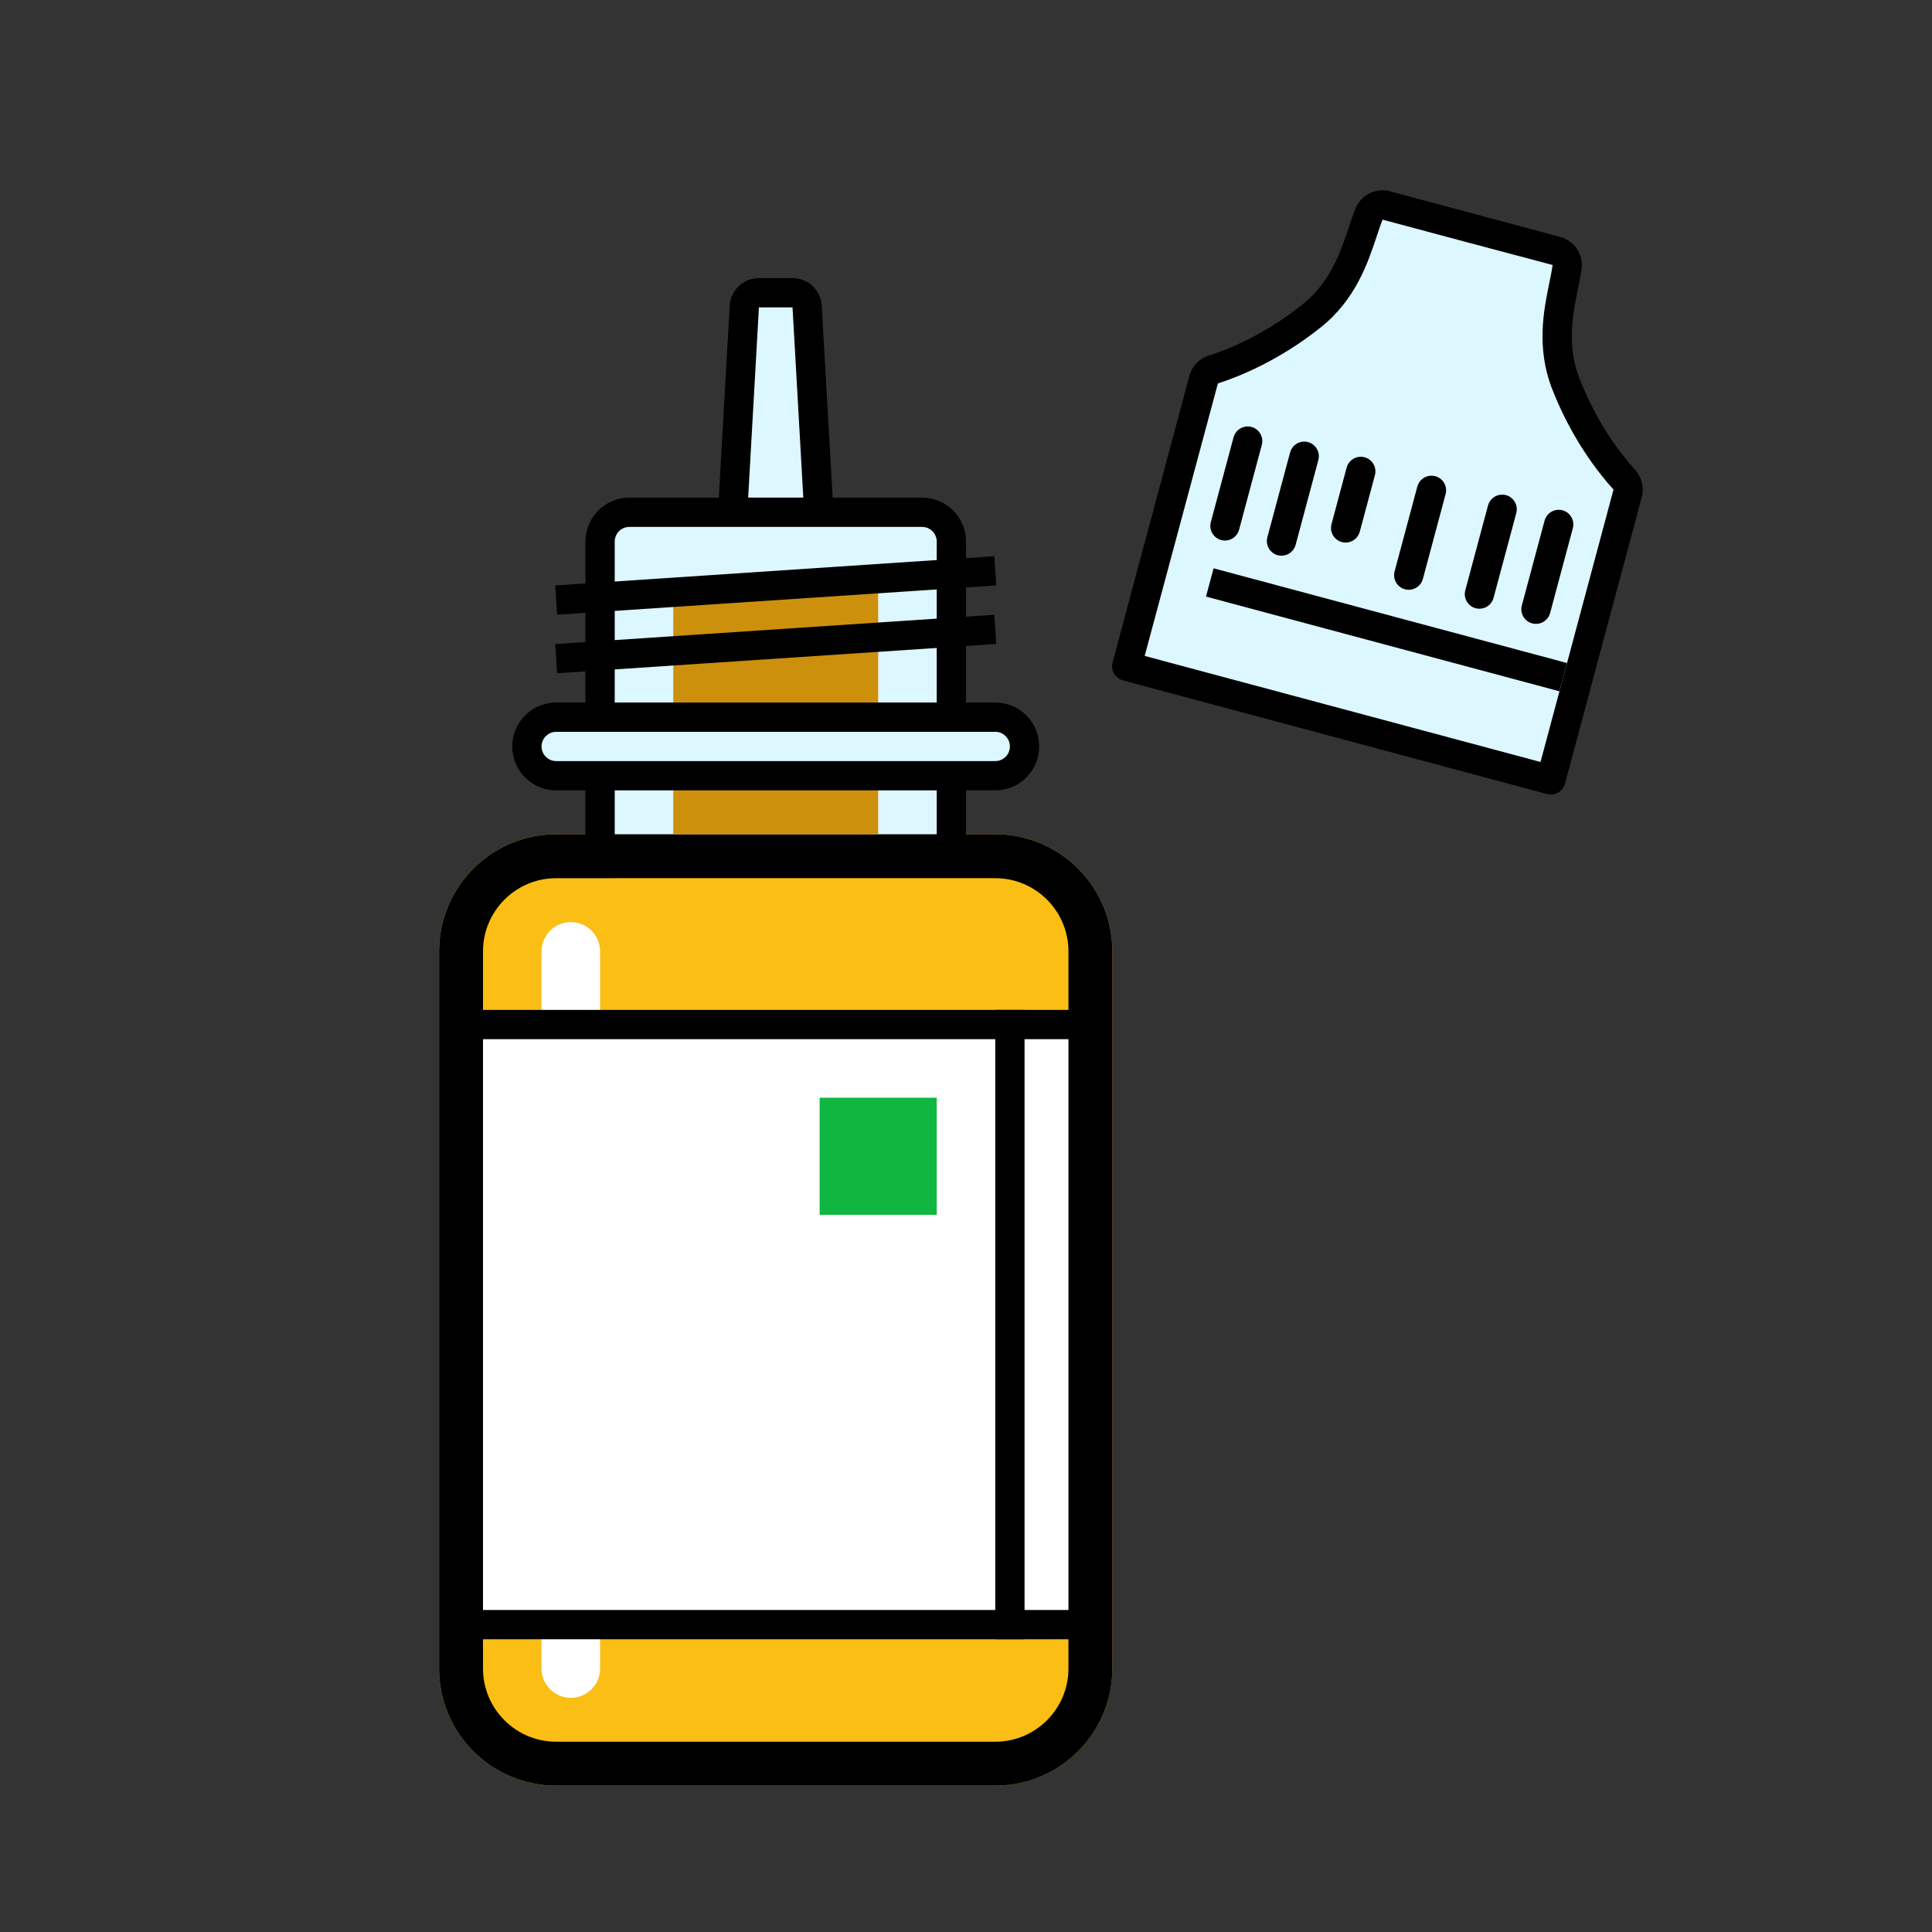 <?xml version="1.0" encoding="utf-8"?>
<!-- Generator: Adobe Illustrator 26.3.1, SVG Export Plug-In . SVG Version: 6.00 Build 0)  -->
<svg version="1.1" id="Layer_1" xmlns="http://www.w3.org/2000/svg" xmlns:xlink="http://www.w3.org/1999/xlink" x="0px" y="0px"
	 viewBox="0 0 132 132" enable-background="new 0 0 132 132" xml:space="preserve">
<rect x="0" y="0" width="132" height="132" fill="#333333" stroke="none"/>
<g>
	<g>
		<path fill="#DCF7FF" d="M76.981,45.521l5.246-19.578c0.089-0.33,0.342-0.591,0.678-0.699
			c1.326-0.423,3.963-1.464,6.724-3.673c2.141-1.712,2.917-4.045,3.484-5.749
			c0.149-0.448,0.285-0.862,0.436-1.216c0.153-0.365,0.511-0.601,0.911-0.601
			c0.088,0,0.177,0.012,0.263,0.035l11.614,3.112
			c0.479,0.128,0.794,0.591,0.733,1.076c-0.048,0.382-0.137,0.808-0.231,1.271
			c-0.36,1.759-0.854,4.168,0.144,6.722c1.286,3.293,3.049,5.513,3.985,6.543
			c0.237,0.261,0.326,0.614,0.238,0.944l-5.246,19.578L76.981,45.521z"/>
		<g>
			<path d="M94.465,15.007l5.806,1.556l5.808,1.542
				c-0.041,0.328-0.127,0.749-0.219,1.194c-0.386,1.881-0.914,4.457,0.191,7.286
				c1.345,3.444,3.195,5.771,4.189,6.864l-4.987,18.612l-13.523-3.623l-13.522-3.623
				l5.002-18.617c1.391-0.445,4.156-1.535,7.044-3.845
				c2.372-1.898,3.202-4.393,3.809-6.215C94.204,15.712,94.338,15.31,94.465,15.007
				 M94.459,13.005c-0.783,0-1.516,0.46-1.833,1.212
				c-0.71,1.684-1.164,4.606-3.623,6.573c-2.602,2.082-5.064,3.074-6.403,3.502
				c-0.655,0.209-1.161,0.728-1.339,1.392l-5.246,19.578
				c-0.143,0.533,0.174,1.082,0.707,1.225l14.489,3.882l14.489,3.882
				c0.087,0.023,0.174,0.034,0.259,0.034c0.442,0,0.846-0.295,0.965-0.741
				l5.246-19.578c0.178-0.664-0.001-1.367-0.464-1.875
				c-0.945-1.04-2.582-3.13-3.794-6.234c-1.146-2.934-0.079-5.69,0.149-7.504
				c0.124-0.988-0.506-1.909-1.467-2.167l-5.807-1.556l-5.807-1.556
				C94.807,13.028,94.632,13.005,94.459,13.005L94.459,13.005z"/>
		</g>
	</g>
	<g>
		<polygon points="82.916,38.829 82.398,40.761 106.547,47.232 107.064,45.3 
			82.916,38.829 		"/>
	</g>
	<g>
		<path d="M108.428,36.348h0.005H108.428 M106.495,34.83
			c-0.441,0-0.846,0.295-0.965,0.741l-1.553,5.796
			c-0.143,0.533,0.174,1.082,0.707,1.225c0.087,0.023,0.174,0.034,0.259,0.034
			c0.442,0,0.846-0.295,0.965-0.741l1.553-5.796
			c0.143-0.533-0.174-1.082-0.707-1.225
			C106.668,34.841,106.581,34.83,106.495,34.83L106.495,34.83z"/>
	</g>
	<g>
		<path d="M104.564,35.312h0.005H104.564 M102.631,33.794
			c-0.441,0-0.846,0.295-0.965,0.741l-1.553,5.796
			c-0.143,0.533,0.174,1.082,0.707,1.225c0.087,0.023,0.174,0.034,0.259,0.034
			c0.442,0,0.846-0.295,0.965-0.741l1.553-5.796
			c0.143-0.533-0.174-1.082-0.707-1.225
			C102.804,33.806,102.717,33.794,102.631,33.794L102.631,33.794z"/>
	</g>
	<g>
		<path d="M99.734,34.018h0.005H99.734 M97.802,32.5
			c-0.442,0-0.846,0.295-0.965,0.741l-1.553,5.796
			c-0.143,0.533,0.174,1.082,0.707,1.225c0.087,0.023,0.174,0.034,0.259,0.034
			c0.441,0,0.846-0.295,0.965-0.741l1.553-5.796
			c0.143-0.533-0.174-1.082-0.707-1.225C97.975,32.511,97.888,32.5,97.802,32.5
			L97.802,32.5z"/>
	</g>
	<g>
		<path d="M87.177,30.654h0.005H87.177 M85.245,29.136
			c-0.441,0-0.846,0.295-0.965,0.741l-1.553,5.796
			c-0.143,0.533,0.174,1.082,0.707,1.225c0.087,0.023,0.174,0.034,0.259,0.034
			c0.442,0,0.846-0.295,0.965-0.741l1.553-5.796
			c0.143-0.533-0.174-1.082-0.707-1.225C85.417,29.147,85.33,29.136,85.245,29.136
			L85.245,29.136z"/>
	</g>
	<g>
		<path d="M91.041,31.689h0.005H91.041 M89.108,30.171
			c-0.441,0-0.846,0.295-0.965,0.741l-1.553,5.796
			c-0.143,0.533,0.174,1.082,0.707,1.225c0.087,0.023,0.174,0.034,0.259,0.034
			c0.442,0,0.846-0.295,0.965-0.741l1.553-5.796
			c0.143-0.533-0.174-1.082-0.707-1.225C89.281,30.182,89.194,30.171,89.108,30.171
			L89.108,30.171z"/>
	</g>
	<g>
		<path d="M94.905,32.724h0.005H94.905 M92.972,31.206
			c-0.441,0-0.846,0.295-0.965,0.741l-1.035,3.864
			c-0.143,0.533,0.174,1.082,0.707,1.225v0
			c0.087,0.023,0.174,0.034,0.259,0.034c0.441,0,0.846-0.295,0.965-0.741
			l1.035-3.864c0.143-0.533-0.174-1.082-0.707-1.225
			C93.145,31.217,93.058,31.206,92.972,31.206L92.972,31.206z"/>
	</g>
</g>
<g>
	<path fill="#FABE14" d="M68,57H38c-4.418,0-8,3.582-8,8v49c0,4.418,3.582,8,8,8h30c4.418,0,8-3.582,8-8V65
		C76,60.582,72.418,57,68,57z"/>
</g>
<g>
	<path d="M68,60c2.757,0,5,2.243,5,5v49c0,2.757-2.243,5-5,5H38c-2.757,0-5-2.243-5-5V65
		c0-2.757,2.243-5,5-5H68 M68,57H38c-4.418,0-8,3.582-8,8v49c0,4.418,3.582,8,8,8h30
		c4.418,0,8-3.582,8-8V65C76,60.582,72.418,57,68,57L68,57z"/>
</g>
<path fill="#FFFFFF" d="M39,116.001h-0c-1.105,0-2-0.895-2-2V65.001
	c0-1.105,0.895-2,2-2H39c1.105,0,2,0.895,2,2v49
	C41,115.105,40.105,116.001,39,116.001z"/>
<g>
	<rect x="32" y="70" fill="#FFFFFF" width="42" height="41"/>
	<path d="M73,71v39H33V71H73 M75,69H31v43h44V69L75,69z"/>
</g>
<rect x="68" y="69" width="2" height="43"/>
<g>
	<path fill="#DCF7FF" d="M50.059,35l0.798-14.097C50.896,20.406,51.333,20,51.853,20h2.295
		c0.52,0,0.957,0.406,0.997,0.923L55.941,35H50.059z"/>
	<path d="M54.148,21l0.736,13H51.116l0.736-13H54.148 M54.148,19h-2.296
		c-1.045,0-1.914,0.805-1.994,1.847L49,36h8l-0.858-15.153
		C56.062,19.805,55.193,19,54.148,19L54.148,19z"/>
</g>
<g>
	<path fill="#DCF7FF" d="M41,58V37c0-1.103,0.897-2,2-2h20c1.103,0,2,0.897,2,2v21H41z"/>
	<path d="M63,36c0.551,0,1,0.449,1,1v20H42V37c0-0.551,0.449-1,1-1H63 M63,34H43c-1.657,0-3,1.343-3,3v22
		h26V37C66,35.343,64.657,34,63,34L63,34z"/>
</g>
<g>
	<rect x="46" y="40" fill="#CD900C" width="14" height="17"/>
</g>
<line fill="#DCF7FF" stroke="#000000" stroke-width="2" stroke-miterlimit="10" x1="38" y1="45" x2="68" y2="43"/>
<line fill="#DCF7FF" stroke="#000000" stroke-width="2" stroke-miterlimit="10" x1="38" y1="41" x2="68" y2="39"/>
<g>
	<path fill="#DCF7FF" d="M38,53c-1.103,0-2-0.897-2-2s0.897-2,2-2h30c1.103,0,2,0.897,2,2s-0.897,2-2,2H38z
		"/>
	<path d="M68,50c0.551,0,1,0.449,1,1s-0.449,1-1,1H38c-0.551,0-1-0.449-1-1s0.449-1,1-1H68
		 M68,48H38c-1.657,0-3,1.343-3,3s1.343,3,3,3h30c1.657,0,3-1.343,3-3
		S69.657,48,68,48L68,48z"/>
</g>
<rect x="56" y="75" fill="#0FB741" width="8" height="8"/>
</svg>
